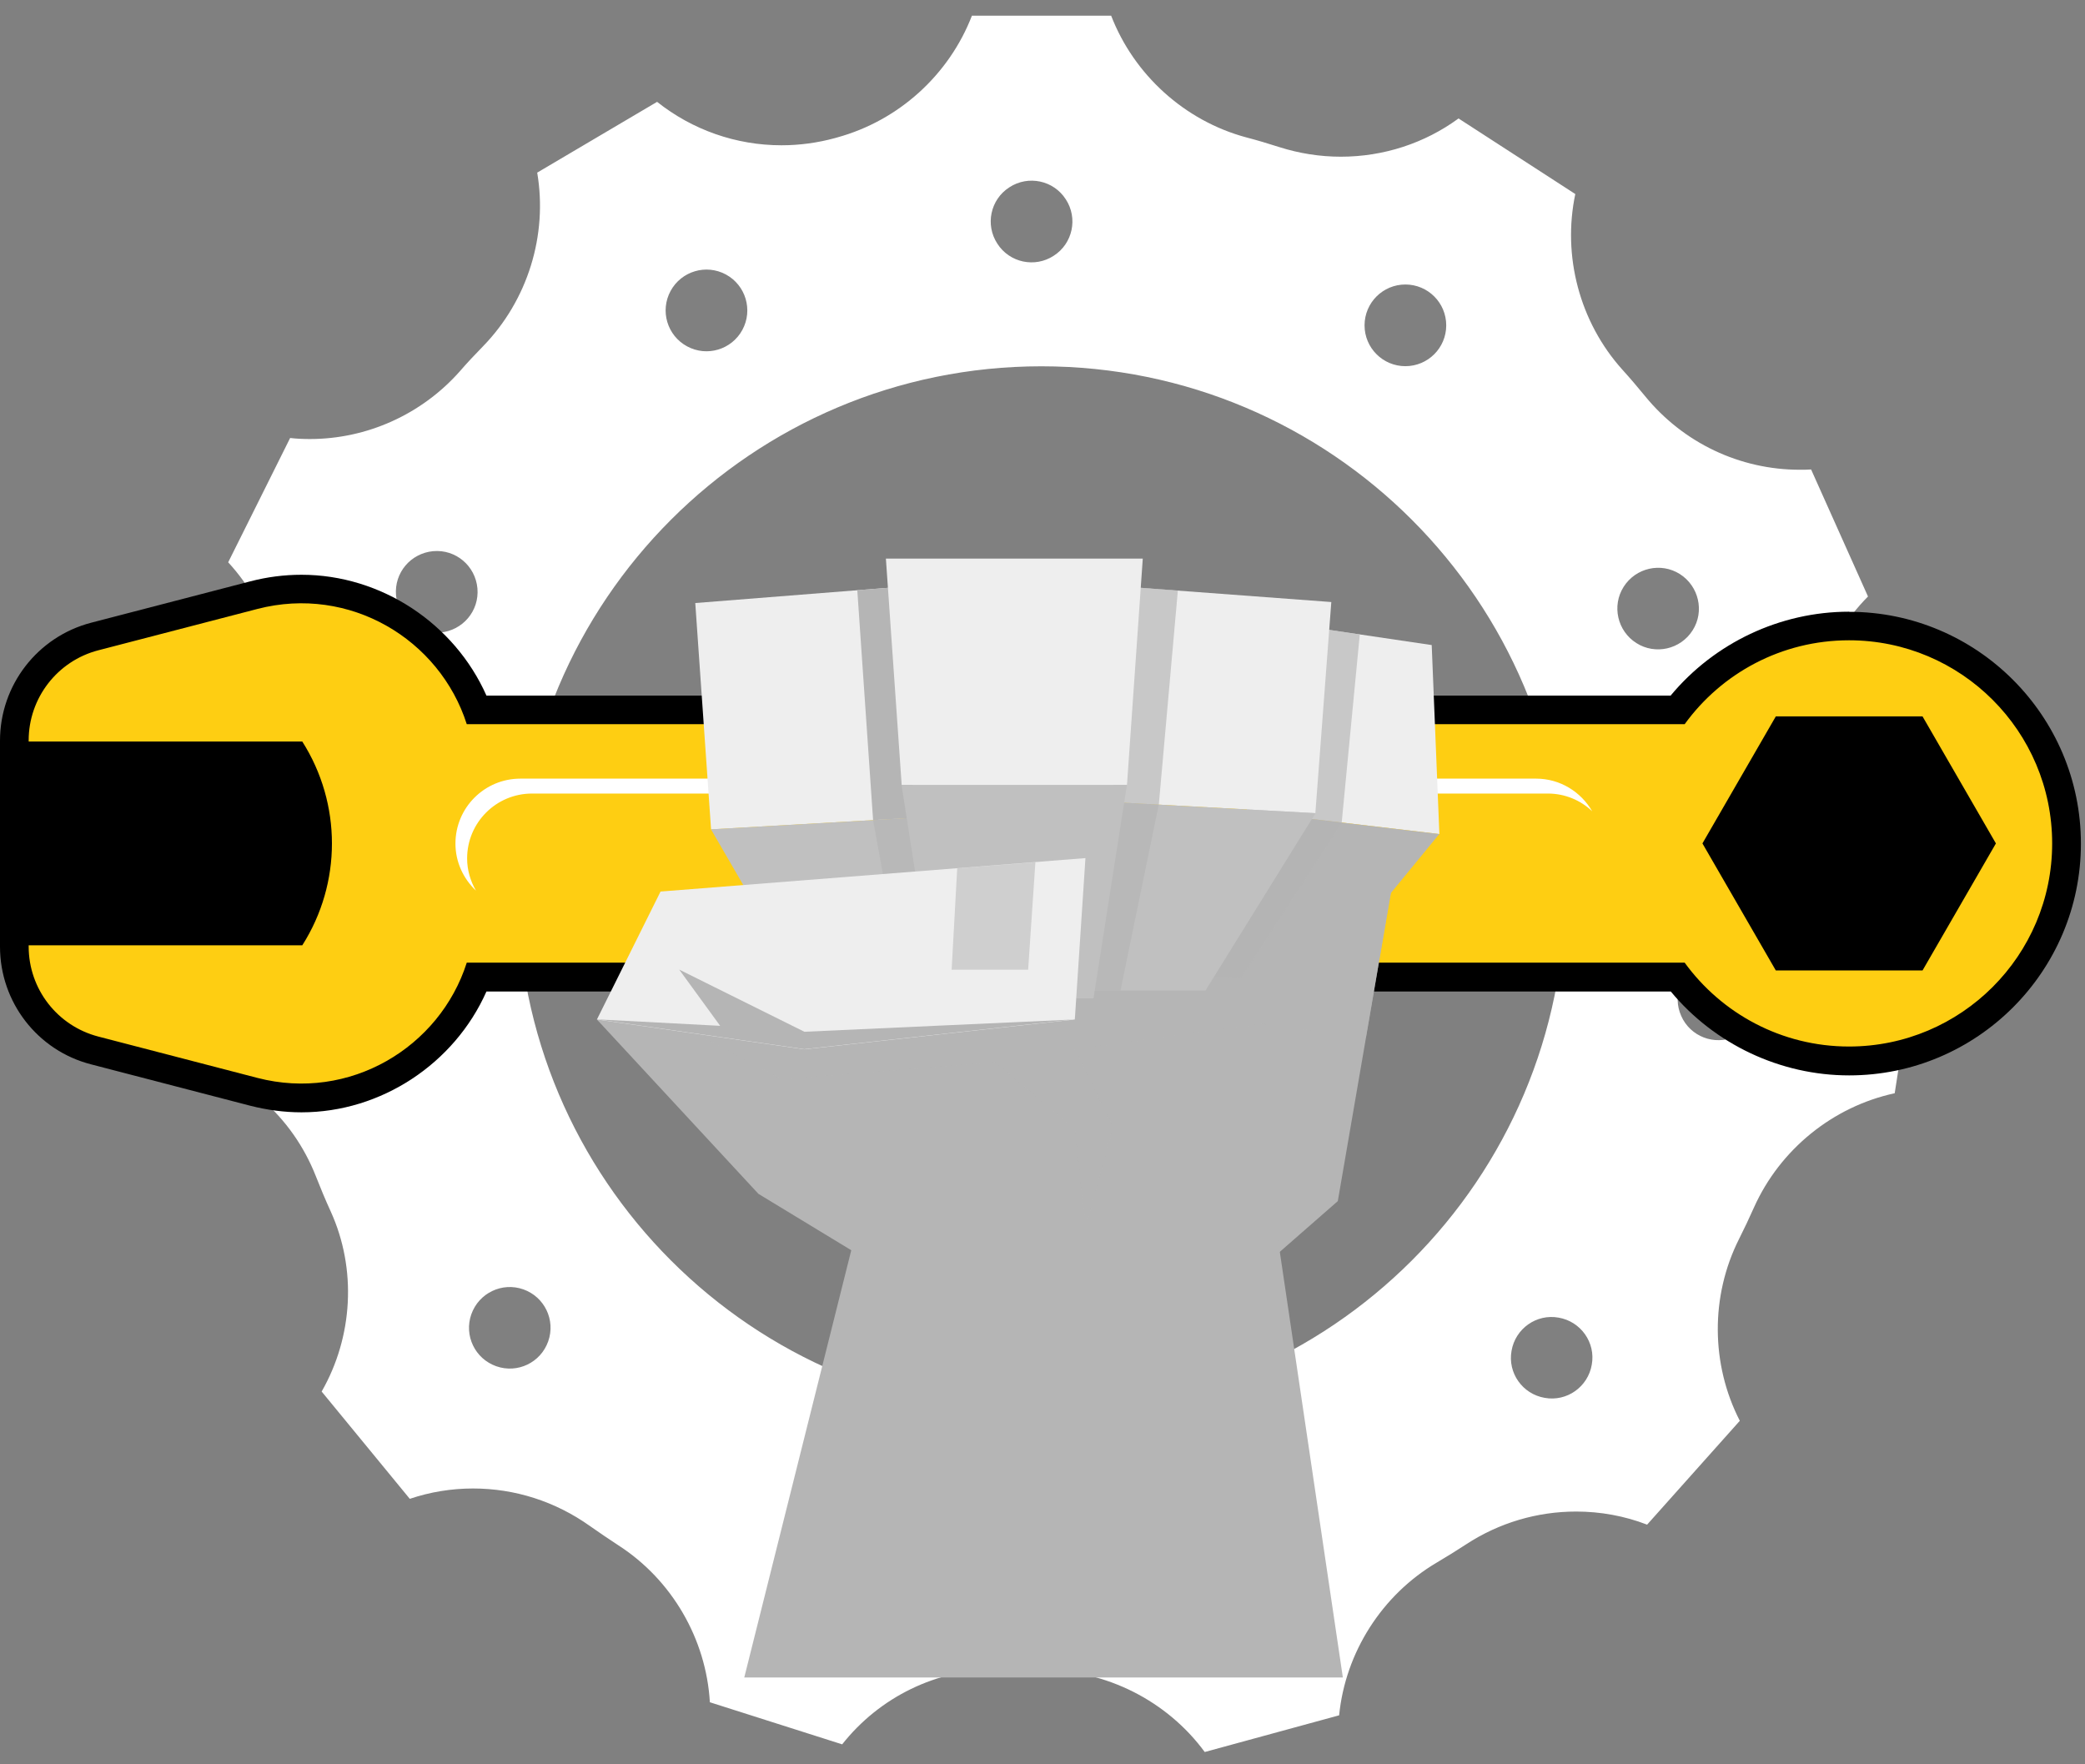 <svg xmlns="http://www.w3.org/2000/svg" width="52" height="44" viewBox="0 0 52 44" fill="none"><rect x="0" y="0" width="52" height="44" fill="#808080" stroke="none"/><path d="M45.301 20.036C45.269 19.748 45.23 19.457 45.191 19.176C44.949 17.605 45.479 15.992 46.588 14.876L45.169 11.708C45.075 11.715 44.981 11.715 44.888 11.715C43.391 11.715 41.981 11.046 41.028 9.879C40.847 9.659 40.659 9.436 40.462 9.219C39.395 8.033 38.962 6.384 39.288 4.839L36.376 2.954C35.529 3.575 34.501 3.908 33.441 3.908C32.92 3.908 32.406 3.827 31.908 3.669C31.633 3.581 31.355 3.497 31.081 3.426C29.542 3.012 28.281 1.862 27.712 0.391H24.24C23.671 1.865 22.414 3.009 20.875 3.429L20.83 3.442C20.393 3.562 19.941 3.623 19.491 3.623C18.357 3.623 17.267 3.239 16.388 2.54L13.398 4.305C13.663 5.864 13.162 7.49 12.046 8.637C11.843 8.844 11.646 9.054 11.458 9.271C10.508 10.338 9.147 10.949 7.727 10.949C7.563 10.949 7.401 10.942 7.236 10.923L5.691 14.023C6.758 15.18 7.223 16.8 6.913 18.342C6.851 18.652 6.793 18.969 6.745 19.286C6.512 20.844 5.516 22.208 4.113 22.929L4.501 26.366C6.04 26.75 7.288 27.836 7.876 29.33C7.993 29.627 8.115 29.922 8.248 30.212C8.901 31.648 8.804 33.339 8.022 34.703L10.22 37.379C10.727 37.208 11.258 37.121 11.797 37.121C12.842 37.121 13.85 37.444 14.71 38.055C14.943 38.22 15.185 38.382 15.425 38.54C16.763 39.403 17.613 40.88 17.704 42.452L21.004 43.502C21.935 42.322 23.361 41.624 24.887 41.624C24.964 41.624 25.039 41.624 25.113 41.63C25.398 41.643 25.685 41.65 25.957 41.65H25.999C27.596 41.65 29.112 42.422 30.046 43.693L33.398 42.778C33.554 41.21 34.465 39.775 35.836 38.967C36.085 38.821 36.331 38.666 36.57 38.511C37.388 37.977 38.335 37.696 39.311 37.696C39.912 37.696 40.52 37.806 41.079 38.023L43.391 35.433C42.67 34.03 42.654 32.327 43.371 30.901C43.501 30.642 43.627 30.377 43.74 30.122C44.393 28.661 45.715 27.597 47.254 27.264L47.787 23.837C46.413 23.049 45.473 21.63 45.301 20.036ZM35.05 7.095C35.613 7.095 36.069 7.551 36.069 8.114C36.069 8.676 35.613 9.132 35.05 9.132C34.488 9.132 34.032 8.676 34.032 8.114C34.032 7.551 34.488 7.095 35.05 7.095ZM25.174 4.671C25.643 4.364 26.277 4.496 26.581 4.971C26.888 5.44 26.755 6.074 26.28 6.378C25.811 6.685 25.178 6.552 24.874 6.077C24.567 5.608 24.699 4.975 25.174 4.671ZM16.724 7.257C16.992 6.762 17.61 6.578 18.105 6.846C18.599 7.115 18.783 7.732 18.515 8.227C18.247 8.721 17.629 8.906 17.135 8.637C16.64 8.369 16.456 7.752 16.724 7.257ZM9.738 25.121C9.295 25.47 8.658 25.389 8.309 24.95C7.96 24.507 8.041 23.87 8.481 23.521C8.924 23.172 9.56 23.252 9.91 23.692C10.259 24.135 10.178 24.772 9.738 25.121ZM10.98 15.775C10.417 15.824 9.929 15.41 9.877 14.847C9.829 14.285 10.242 13.797 10.805 13.745C11.367 13.697 11.856 14.11 11.907 14.673C11.956 15.235 11.542 15.723 10.98 15.775ZM13.672 33.452C13.485 33.982 12.906 34.26 12.376 34.072C11.846 33.885 11.568 33.306 11.755 32.776C11.943 32.246 12.522 31.968 13.052 32.155C13.582 32.343 13.86 32.922 13.672 33.452ZM21.347 39.781C20.804 39.927 20.244 39.607 20.099 39.067C19.954 38.524 20.274 37.965 20.814 37.819C21.357 37.674 21.916 37.994 22.061 38.533C22.207 39.077 21.887 39.636 21.347 39.781ZM31.016 39.691C30.628 40.098 29.985 40.114 29.577 39.73C29.17 39.342 29.154 38.698 29.539 38.291C29.923 37.884 30.57 37.867 30.977 38.252C31.384 38.64 31.401 39.283 31.016 39.691ZM25.973 35.262C18.758 35.262 12.909 29.414 12.909 22.198C12.909 14.983 18.758 9.135 25.973 9.135C33.188 9.135 39.036 14.983 39.036 22.198C39.036 29.414 33.188 35.262 25.973 35.262ZM39.699 34.033C39.605 34.586 39.078 34.961 38.526 34.861C37.973 34.767 37.598 34.24 37.698 33.688C37.792 33.135 38.319 32.76 38.871 32.86C39.424 32.954 39.799 33.481 39.699 34.033ZM40.811 16.037C40.336 15.736 40.194 15.106 40.494 14.634C40.795 14.159 41.425 14.017 41.897 14.317C42.369 14.618 42.515 15.248 42.214 15.72C41.913 16.195 41.283 16.338 40.811 16.037ZM43.271 25.852C42.76 26.081 42.156 25.852 41.93 25.337C41.7 24.827 41.93 24.222 42.444 23.996C42.954 23.766 43.559 23.996 43.785 24.51C44.015 25.021 43.785 25.625 43.271 25.852Z" fill="white"></path><path d="M46.115 15.255C44.398 15.255 42.759 16.031 41.666 17.347H12.132C11.334 15.55 9.507 14.334 7.519 14.334C7.089 14.334 6.659 14.389 6.239 14.499L2.273 15.53C0.934 15.879 0 17.088 0 18.472V23.609C0 24.992 0.934 26.201 2.273 26.544L6.239 27.575C6.659 27.682 7.089 27.74 7.519 27.74C9.507 27.74 11.334 26.525 12.132 24.727H41.67C42.762 26.043 44.401 26.819 46.118 26.819C49.305 26.819 51.898 24.226 51.898 21.039C51.898 17.851 49.305 15.258 46.118 15.258L46.115 15.255Z" fill="black"></path><path d="M46.115 26.099C48.911 26.099 51.181 23.83 51.181 21.034C51.181 18.238 48.911 15.968 46.115 15.968C44.428 15.968 42.934 16.793 42.016 18.06H11.641C10.966 15.942 8.719 14.591 6.421 15.186L2.454 16.217C1.429 16.482 0.715 17.41 0.715 18.464V18.493H7.539C8.525 20.045 8.525 22.026 7.539 23.575H0.715V23.604C0.715 24.664 1.429 25.585 2.454 25.851L6.421 26.882C8.716 27.477 10.966 26.125 11.641 24.008H42.016C42.937 25.275 44.431 26.099 46.115 26.099ZM44.289 24.202L42.459 21.034L44.289 17.866H47.948L49.778 21.034L47.948 24.202H44.289Z" fill="#FECE12"></path><path d="M38.602 19.79H13.27C12.374 19.79 11.65 20.514 11.65 21.409C11.65 21.703 11.734 21.975 11.87 22.211C11.557 21.914 11.359 21.5 11.359 21.038C11.359 20.142 12.084 19.418 12.979 19.418H38.31C38.909 19.418 39.429 19.748 39.71 20.233C39.423 19.958 39.031 19.79 38.602 19.79Z" fill="white"></path><path d="M14.887 25.425L18.915 29.773L22.487 31.942H31.092L33.365 29.954L34.755 21.889L14.89 25.425H14.887Z" fill="#B5B5B5"></path><g style="mix-blend-mode:multiply" opacity="0.65"><path d="M16.268 25.183L19.497 26.919L24.821 26.489L26.809 28.157L27.075 30.62L27.76 28.102L26.809 26.169L31.5 25.535L34.067 25.868L34.752 21.889L16.268 25.18V25.183Z" fill="#B5B5B5"></path></g><path d="M31.556 15.473L35.707 16.087L35.898 20.8L31.094 20.234L31.556 15.473Z" fill="#EEEEEE"></path><path d="M35.895 20.8L32.827 24.54L30.18 24.35L31.091 20.234L35.895 20.8Z" fill="#B5B5B5"></path><g style="mix-blend-mode:multiply" opacity="0.65"><path d="M31.556 15.473L33.913 15.822L33.46 20.535L31.094 20.234L31.556 15.473Z" fill="#B4B4B4"></path></g><g style="mix-blend-mode:multiply" opacity="0.65"><path d="M33.456 20.535L30.944 24.405L30.178 24.35L31.089 20.234L33.456 20.535Z" fill="#B4B4B4"></path></g><path d="M22.648 14.619L17.34 15.039L17.734 20.684L22.784 20.396L22.651 14.619H22.648Z" fill="#EEEEEE"></path><path d="M17.732 20.682L20.48 25.425H23.471L22.782 20.395L17.732 20.682Z" fill="#C0C0C0"></path><path d="M22.648 14.619L22.781 20.396L21.775 20.451L21.381 14.719L22.648 14.619Z" fill="#B5B5B5"></path><g style="mix-blend-mode:multiply" opacity="0.65"><path d="M21.775 20.45L22.677 25.425H23.473L22.784 20.395L21.779 20.45H21.775Z" fill="#B4B4B4"></path></g><path d="M27.895 14.619L33.203 15.014L32.805 20.28L27.756 20.005L27.892 14.619H27.895Z" fill="#EEEEEE"></path><path d="M32.809 20.279L30.064 24.704H27.074L27.76 20.004L32.809 20.279Z" fill="#C0C0C0"></path><g style="mix-blend-mode:multiply" opacity="0.65"><path d="M27.895 14.619L27.76 20.005L28.901 20.066L29.376 14.726L27.895 14.619Z" fill="#B4B4B4"></path></g><g style="mix-blend-mode:multiply" opacity="0.65"><path d="M27.759 20.003L28.9 20.065L27.946 24.7H27.07L27.756 20L27.759 20.003Z" fill="#B4B4B4"></path></g><path d="M28.501 13.93H22.094L22.488 19.574H28.107L28.501 13.93Z" fill="#EEEEEE"></path><path d="M22.484 19.574L23.318 24.898H27.272L28.106 19.574H22.488H22.484Z" fill="#C0C0C0"></path><path d="M16.474 22.234L27.071 21.4L26.806 25.425L20.059 26.169L14.887 25.425L16.474 22.234Z" fill="#EEEEEE"></path><g style="mix-blend-mode:screen" opacity="0.5"><path d="M25.823 21.5L25.642 24.183H23.734L23.873 21.655L25.82 21.503L25.823 21.5Z" fill="#B0B0B0"></path></g><path d="M26.809 25.424L20.062 25.731L16.939 24.18L17.961 25.583L14.887 25.421L20.059 26.165L26.806 25.421L26.809 25.424Z" fill="#B5B5B5"></path><path d="M21.381 30.579L18.562 41.835H33.491L31.82 30.553L21.381 30.579Z" fill="#B5B5B5"></path></svg>